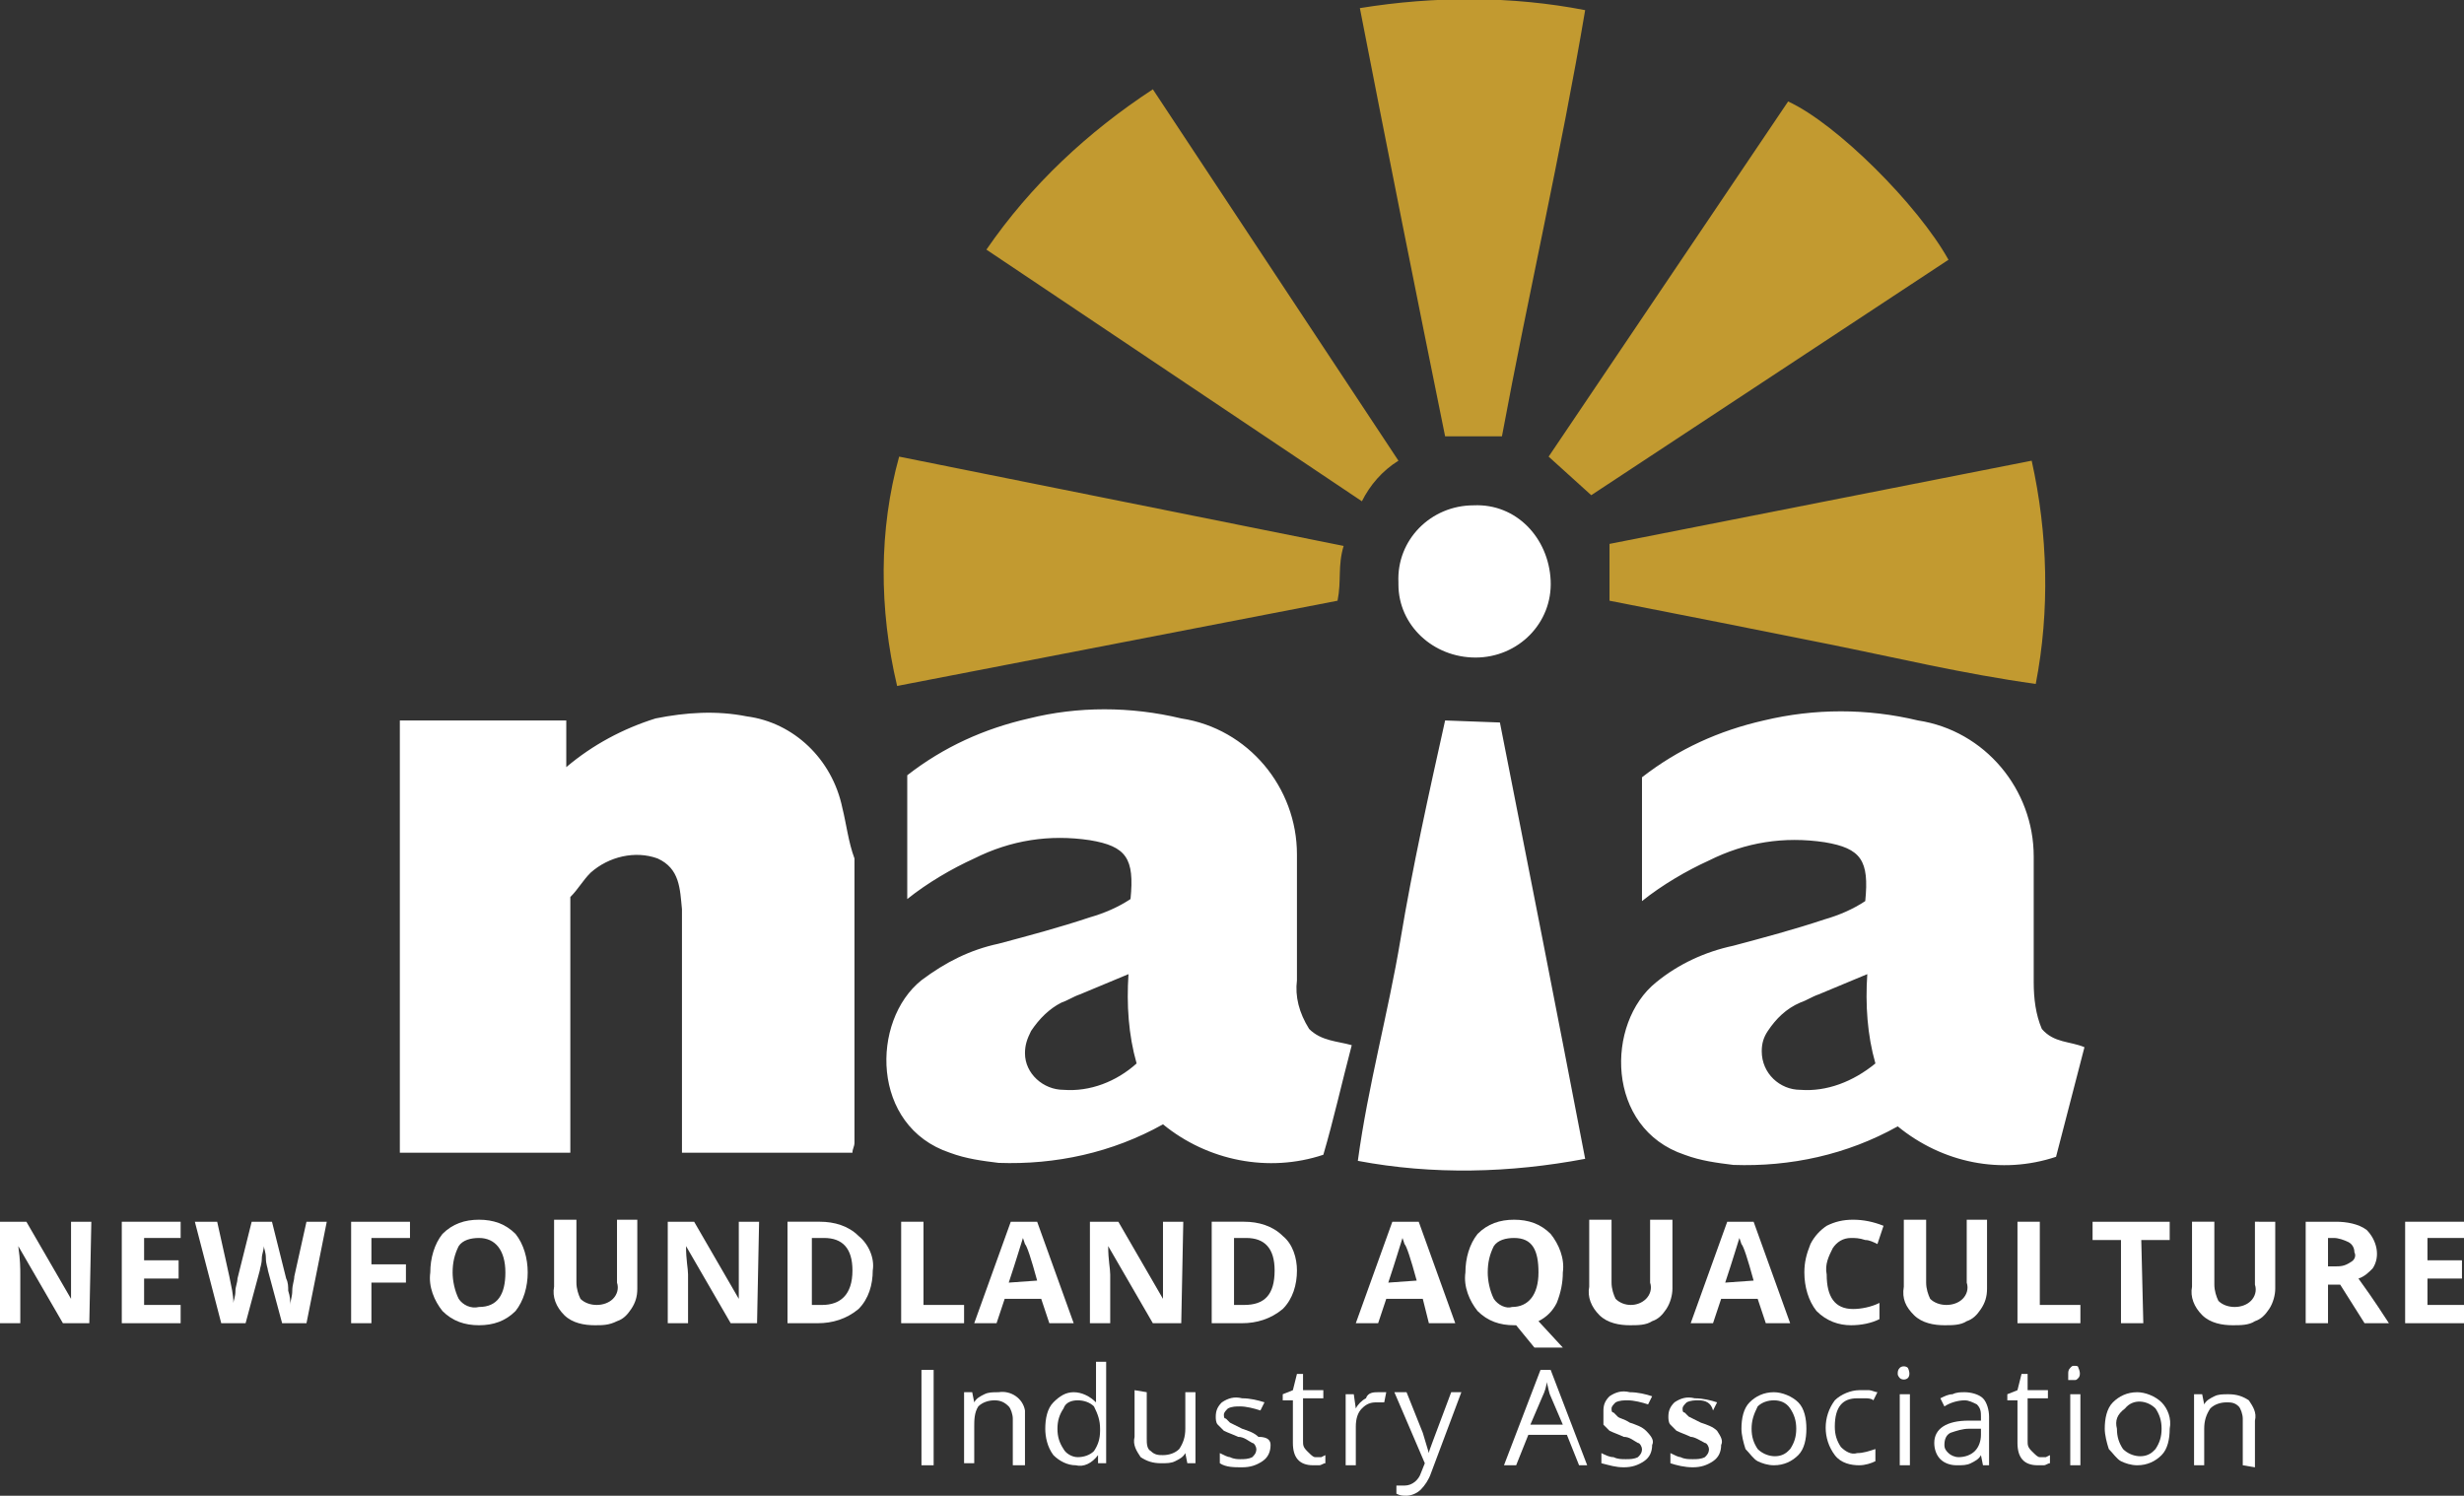 <?xml version="1.0" encoding="utf-8"?>
<!-- Generator: Adobe Illustrator 22.0.1, SVG Export Plug-In . SVG Version: 6.00 Build 0)  -->
<svg version="1.1" id="Layer_1" xmlns="http://www.w3.org/2000/svg" xmlns:xlink="http://www.w3.org/1999/xlink" x="0px" y="0px"
	 viewBox="0 0 121.4 73.7" style="enable-background:new 0 0 121.4 73.7;" xml:space="preserve">
<rect x="0" y="0" width="121.4" height="73.7" fill="#333333" stroke="none"/>
<style type="text/css">
	.st0{fill:#FFFFFF;}
	.st1{fill:#C29A30;}
</style>
<title>NAIA SVG logo</title>
<g id="Layer_2_1_">
	<g id="Layer_1-2">
		<path class="st0" d="M4.4,65.2H3.1l-2.2-3.8l0,0C1,62.1,1,62.5,1,62.8v2.4H0v-5h1.3l2.2,3.8l0,0c0-0.7,0-1.1,0-1.4v-2.4h1
			L4.4,65.2z"/>
		<path class="st0" d="M8.9,65.2H6v-5h2.9V61H7.1v1.1h1.7V63H7.1v1.3h1.8V65.2z"/>
		<path class="st0" d="M15.1,65.2h-1.2l-0.7-2.6c0-0.1-0.1-0.3-0.1-0.6S13,61.5,13,61.4c0,0.2-0.1,0.4-0.1,0.6
			c0,0.3-0.1,0.5-0.1,0.6l-0.7,2.6h-1.2l-1.3-5h1.1l0.6,2.7c0.1,0.5,0.2,0.9,0.2,1.3c0-0.1,0.1-0.3,0.1-0.6c0-0.2,0.1-0.4,0.1-0.6
			l0.7-2.8h1l0.7,2.8c0.1,0.2,0.1,0.4,0.1,0.6c0.1,0.3,0.1,0.5,0.1,0.7c0-0.2,0.1-0.4,0.1-0.7s0.1-0.5,0.1-0.7l0.6-2.7h1L15.1,65.2z
			"/>
		<path class="st0" d="M18.3,65.2h-1v-5h2.9V61h-1.9v1.3H20v0.9h-1.7V65.2z"/>
		<path class="st0" d="M26,62.7c0,0.7-0.2,1.4-0.6,1.9c-0.5,0.5-1.1,0.7-1.8,0.7c-0.7,0-1.3-0.2-1.8-0.7c-0.4-0.5-0.7-1.2-0.6-1.9
			c0-0.7,0.2-1.4,0.6-1.9c0.5-0.5,1.1-0.7,1.8-0.7c0.7,0,1.3,0.2,1.8,0.7C25.8,61.3,26,62,26,62.7z M22.3,62.7
			c0,0.4,0.1,0.9,0.3,1.3c0.2,0.3,0.6,0.5,1,0.4c0.9,0,1.3-0.6,1.3-1.7S24.4,61,23.6,61c-0.4,0-0.8,0.1-1,0.4
			C22.4,61.8,22.3,62.2,22.3,62.7L22.3,62.7z"/>
		<path class="st0" d="M31.4,60.2v3.3c0,0.4-0.1,0.7-0.3,1c-0.2,0.3-0.4,0.5-0.7,0.6c-0.4,0.2-0.7,0.2-1.1,0.2
			c-0.5,0-1.1-0.1-1.5-0.5c-0.4-0.4-0.6-0.9-0.5-1.4v-3.3h1.1v3.1c0,0.3,0.1,0.6,0.2,0.8c0.2,0.2,0.5,0.3,0.8,0.3
			c0.3,0,0.6-0.1,0.8-0.3c0.2-0.2,0.3-0.5,0.2-0.8v-3.1H31.4z"/>
		<path class="st0" d="M37.3,65.2H36l-2.2-3.8l0,0c0,0.7,0.1,1.1,0.1,1.4v2.4h-1v-5h1.3l2.2,3.8l0,0c0-0.7,0-1.1,0-1.4v-2.4h1
			L37.3,65.2z"/>
		<path class="st0" d="M43,62.6c0,0.7-0.2,1.4-0.7,1.9c-0.6,0.5-1.3,0.7-2,0.7h-1.5v-5h1.6c0.7,0,1.4,0.2,1.9,0.7
			C42.8,61.3,43.1,62,43,62.6z M42,62.6c0-1.1-0.5-1.6-1.4-1.6H40v3.3h0.5C41.4,64.3,42,63.8,42,62.6L42,62.6z"/>
		<path class="st0" d="M44.4,65.2v-5h1.1v4.1h2v0.9L44.4,65.2z"/>
		<path class="st0" d="M51.7,65.2L51.3,64h-1.8l-0.4,1.2H48l1.8-5h1.3l1.8,5L51.7,65.2z M51.1,63.1c-0.3-1.1-0.5-1.7-0.6-1.8
			l-0.1-0.3c-0.1,0.3-0.3,1-0.7,2.2L51.1,63.1z"/>
		<path class="st0" d="M58.2,65.2h-1.4l-2.2-3.8l0,0c0,0.7,0.1,1.1,0.1,1.4v2.4h-1v-5h1.4l2.2,3.8l0,0c0-0.7,0-1.1,0-1.4v-2.4h1
			L58.2,65.2z"/>
		<path class="st0" d="M63.9,62.6c0,0.7-0.2,1.4-0.7,1.9c-0.6,0.5-1.3,0.7-2,0.7h-1.5v-5h1.6c0.7,0,1.4,0.2,1.9,0.7
			C63.7,61.3,63.9,62,63.9,62.6z M62.8,62.6c0-1.1-0.5-1.6-1.4-1.6h-0.6v3.3h0.5C62.3,64.3,62.8,63.8,62.8,62.6L62.8,62.6z"/>
		<path class="st0" d="M70.4,65.2L70.1,64h-1.8l-0.4,1.2h-1.1l1.8-5h1.3l1.8,5L70.4,65.2z M69.8,63.1c-0.3-1.1-0.5-1.7-0.6-1.8
			l-0.1-0.3c-0.1,0.3-0.3,1-0.7,2.2L69.8,63.1z"/>
		<path class="st0" d="M77,62.7c0,0.5-0.1,1-0.3,1.5c-0.2,0.4-0.5,0.7-0.9,0.9l1.2,1.3h-1.4l-0.9-1.1h-0.1c-0.7,0-1.3-0.2-1.8-0.7
			c-0.4-0.5-0.7-1.2-0.6-1.9c0-0.7,0.2-1.4,0.6-1.9c0.5-0.5,1.1-0.7,1.8-0.7c0.7,0,1.3,0.2,1.8,0.7C76.8,61.3,77.1,62,77,62.7z
			 M73.3,62.7c0,0.4,0.1,0.9,0.3,1.3c0.2,0.3,0.6,0.5,0.9,0.4c0.8,0,1.3-0.6,1.3-1.7S75.5,61,74.6,61c-0.4,0-0.8,0.1-1,0.4
			C73.4,61.8,73.3,62.2,73.3,62.7L73.3,62.7z"/>
		<path class="st0" d="M82.4,60.2v3.3c0,0.3-0.1,0.7-0.3,1c-0.2,0.3-0.4,0.5-0.7,0.6c-0.3,0.2-0.7,0.2-1.1,0.2
			c-0.5,0-1.1-0.1-1.5-0.5c-0.4-0.4-0.6-0.9-0.5-1.4v-3.3h1.1v3.1c0,0.3,0.1,0.6,0.2,0.8c0.4,0.4,1.1,0.4,1.5,0
			c0.2-0.2,0.3-0.5,0.2-0.8v-3.1H82.4z"/>
		<path class="st0" d="M87,65.2L86.6,64h-1.8l-0.4,1.2h-1.1l1.8-5h1.3l1.8,5L87,65.2z M86.4,63.1c-0.3-1.1-0.5-1.7-0.6-1.8l-0.1-0.3
			c-0.1,0.3-0.3,1-0.7,2.2L86.4,63.1z"/>
		<path class="st0" d="M91.2,61c-0.4,0-0.7,0.2-0.9,0.5c-0.2,0.4-0.4,0.8-0.3,1.3c0,1.1,0.4,1.7,1.3,1.7c0.4,0,0.9-0.1,1.3-0.3V65
			c-0.4,0.2-0.9,0.3-1.4,0.3c-0.6,0-1.2-0.2-1.7-0.7c-0.4-0.5-0.6-1.2-0.6-1.9c0-0.5,0.1-0.9,0.3-1.4c0.2-0.4,0.5-0.7,0.8-0.9
			c0.4-0.2,0.8-0.3,1.3-0.3c0.5,0,1,0.1,1.5,0.3l-0.3,0.9c-0.2-0.1-0.4-0.2-0.6-0.2C91.6,61,91.4,61,91.2,61z"/>
		<path class="st0" d="M97.9,60.2v3.3c0,0.4-0.1,0.7-0.3,1c-0.2,0.3-0.4,0.5-0.7,0.6c-0.3,0.2-0.7,0.2-1.1,0.2
			c-0.5,0-1.1-0.1-1.5-0.5c-0.4-0.4-0.6-0.8-0.5-1.4v-3.3h1.1v3.1c0,0.3,0.1,0.6,0.2,0.8c0.2,0.2,0.5,0.3,0.8,0.3
			c0.3,0,0.6-0.1,0.8-0.3c0.2-0.2,0.3-0.5,0.2-0.8v-3.1H97.9z"/>
		<path class="st0" d="M99.4,65.2v-5h1.1v4.1h2v0.9L99.4,65.2z"/>
		<path class="st0" d="M105.6,65.2h-1.1v-4.1h-1.4v-0.9h3.8v0.9h-1.4L105.6,65.2z"/>
		<path class="st0" d="M112.1,60.2v3.3c0,0.3-0.1,0.7-0.3,1c-0.2,0.3-0.4,0.5-0.7,0.6c-0.3,0.2-0.7,0.2-1.1,0.2
			c-0.5,0-1.1-0.1-1.5-0.5c-0.4-0.4-0.6-0.9-0.5-1.4v-3.2h1.1v3.1c0,0.3,0.1,0.6,0.2,0.8c0.2,0.2,0.5,0.3,0.8,0.3
			c0.3,0,0.6-0.1,0.8-0.3c0.2-0.2,0.3-0.5,0.2-0.8v-3.1H112.1z"/>
		<path class="st0" d="M114.7,63.3v1.9h-1.1v-5h1.5c0.5,0,1.1,0.1,1.5,0.4c0.5,0.5,0.7,1.3,0.3,1.9c-0.2,0.2-0.4,0.4-0.7,0.5
			c0.8,1.1,1.3,1.9,1.5,2.2h-1.2l-1.2-1.9L114.7,63.3z M114.7,62.4h0.3c0.3,0,0.5,0,0.8-0.2c0.2-0.1,0.3-0.3,0.2-0.5
			c0-0.2-0.1-0.4-0.3-0.5c-0.2-0.1-0.5-0.2-0.7-0.2h-0.3V62.4z"/>
		<path class="st0" d="M121.4,65.2h-2.9v-5h2.9V61h-1.8v1.1h1.7V63h-1.7v1.3h1.8V65.2z"/>
		<path class="st0" d="M45.4,72.2v-4.7H46v4.7H45.4z"/>
		<path class="st0" d="M49.9,72.2v-2.3c0-0.2-0.1-0.5-0.2-0.6C49.5,69.1,49.3,69,49,69c-0.3,0-0.6,0.1-0.8,0.3
			C48,69.6,48,70,48,70.3v1.8h-0.5v-3.5h0.4l0.1,0.5l0,0c0.1-0.2,0.3-0.3,0.5-0.4c0.2-0.1,0.4-0.1,0.7-0.1c0.6-0.1,1.2,0.3,1.3,0.9
			c0,0.1,0,0.2,0,0.4v2.3H49.9z"/>
		<path class="st0" d="M54.1,71.7L54.1,71.7c-0.3,0.4-0.7,0.6-1.1,0.5c-0.4,0-0.8-0.2-1.1-0.5c-0.3-0.4-0.4-0.9-0.4-1.3
			c0-0.5,0.1-1,0.4-1.3c0.3-0.3,0.6-0.5,1-0.5c0.4,0,0.8,0.2,1.1,0.5l0,0v-0.3v-1.7h0.5v5h-0.4L54.1,71.7z M53.1,71.8
			c0.3,0,0.6-0.1,0.8-0.3c0.2-0.3,0.3-0.6,0.3-1v-0.1c0-0.4-0.1-0.7-0.3-1.1c-0.2-0.2-0.5-0.3-0.8-0.3c-0.3,0-0.6,0.1-0.7,0.4
			c-0.2,0.3-0.3,0.6-0.3,1c0,0.4,0.1,0.7,0.3,1C52.5,71.6,52.8,71.8,53.1,71.8z"/>
		<path class="st0" d="M56.5,68.6v2.3c0,0.2,0,0.5,0.2,0.6c0.2,0.2,0.4,0.2,0.6,0.2c0.3,0,0.6-0.1,0.8-0.3c0.2-0.3,0.3-0.6,0.3-1
			v-1.8h0.5v3.5h-0.4l-0.1-0.5l0,0c-0.1,0.2-0.3,0.3-0.5,0.4c-0.2,0.1-0.4,0.1-0.7,0.1c-0.4,0-0.7-0.1-1-0.3c-0.2-0.3-0.4-0.6-0.3-1
			v-2.3L56.5,68.6z"/>
		<path class="st0" d="M62.6,71.2c0,0.3-0.1,0.6-0.4,0.8c-0.3,0.2-0.6,0.3-1,0.3c-0.4,0-0.8,0-1.1-0.2v-0.5c0.2,0.1,0.4,0.2,0.5,0.2
			c0.2,0.1,0.4,0.1,0.5,0.1c0.2,0,0.4,0,0.6-0.1c0.1-0.1,0.2-0.2,0.2-0.4c0-0.1-0.1-0.3-0.2-0.3c-0.2-0.1-0.4-0.3-0.7-0.3
			c-0.2-0.1-0.5-0.2-0.7-0.3c-0.1-0.1-0.2-0.2-0.3-0.3c-0.1-0.1-0.1-0.3-0.1-0.4c0-0.3,0.1-0.5,0.3-0.7c0.3-0.2,0.6-0.3,1-0.2
			c0.4,0,0.8,0.1,1.1,0.2l-0.2,0.4c-0.3-0.1-0.7-0.2-1-0.2c-0.2,0-0.4,0-0.6,0.1c-0.1,0.1-0.2,0.2-0.2,0.3c0,0.1,0,0.2,0.1,0.2
			c0.1,0.1,0.1,0.1,0.2,0.2c0.2,0.1,0.4,0.2,0.6,0.3c0.3,0.1,0.6,0.2,0.8,0.4C62.5,70.8,62.6,71,62.6,71.2z"/>
		<path class="st0" d="M64.8,71.8h0.3l0.2-0.1v0.4c-0.1,0-0.2,0.1-0.3,0.1h-0.3c-0.7,0-1-0.4-1-1.1v-2.1h-0.5v-0.3l0.5-0.2l0.2-0.8
			h0.3v0.8h1v0.4h-1v2.1c0,0.2,0,0.3,0.2,0.5C64.6,71.7,64.7,71.8,64.8,71.8z"/>
		<path class="st0" d="M67.9,68.6c0.1,0,0.3,0,0.4,0l-0.1,0.5c-0.1,0-0.3,0-0.4,0c-0.3,0-0.5,0.1-0.7,0.3c-0.2,0.2-0.3,0.5-0.3,0.9
			v1.9h-0.5v-3.5h0.4l0.1,0.7l0,0c0.1-0.2,0.3-0.4,0.5-0.5C67.4,68.6,67.7,68.6,67.9,68.6z"/>
		<path class="st0" d="M68.7,68.6h0.6l0.8,2c0.1,0.3,0.2,0.7,0.3,1l0,0c0-0.1,0.1-0.3,0.2-0.6l0.9-2.4H72l-1.5,4
			c-0.1,0.3-0.3,0.6-0.5,0.8c-0.2,0.2-0.5,0.3-0.7,0.3c-0.2,0-0.3,0-0.5-0.1v-0.4c0.1,0,0.3,0,0.4,0c0.4,0,0.7-0.3,0.8-0.6l0.2-0.5
			L68.7,68.6z"/>
		<path class="st0" d="M77.8,72.2l-0.6-1.5h-1.9l-0.6,1.5h-0.6l1.8-4.7h0.5l1.8,4.7H77.8z M77,70.2l-0.6-1.4
			c-0.1-0.2-0.1-0.4-0.2-0.7c0,0.2-0.1,0.5-0.2,0.7l-0.6,1.4H77z"/>
		<path class="st0" d="M81.4,71.2c0,0.3-0.1,0.6-0.4,0.8c-0.3,0.2-0.6,0.3-1,0.3c-0.4,0-0.7-0.1-1.1-0.2v-0.5
			c0.2,0.1,0.4,0.2,0.6,0.2c0.2,0.1,0.4,0.1,0.6,0.1c0.2,0,0.4,0,0.6-0.1c0.1-0.1,0.2-0.2,0.2-0.4c0-0.1-0.1-0.3-0.2-0.3
			c-0.2-0.1-0.4-0.3-0.7-0.3c-0.2-0.1-0.5-0.2-0.7-0.3c-0.1-0.1-0.2-0.2-0.3-0.3C79,69.8,79,69.6,79,69.5c0-0.3,0.1-0.5,0.3-0.7
			c0.3-0.2,0.6-0.3,1-0.2c0.4,0,0.8,0.1,1.1,0.2l-0.2,0.4c-0.3-0.1-0.7-0.2-1-0.2c-0.2,0-0.4,0-0.6,0.1c-0.1,0.1-0.2,0.2-0.2,0.3
			c0,0.1,0,0.2,0.1,0.2c0.1,0.1,0.1,0.1,0.2,0.2c0.1,0.1,0.3,0.1,0.6,0.3c0.3,0.1,0.6,0.2,0.8,0.4C81.4,70.8,81.5,71,81.4,71.2z"/>
		<path class="st0" d="M84.8,71.2c0,0.3-0.1,0.6-0.4,0.8c-0.3,0.2-0.6,0.3-1,0.3c-0.4,0-0.8-0.1-1.1-0.2v-0.5
			c0.2,0.1,0.4,0.2,0.5,0.2c0.2,0.1,0.4,0.1,0.6,0.1c0.2,0,0.4,0,0.6-0.1c0.1-0.1,0.2-0.2,0.2-0.4c0-0.1-0.1-0.3-0.2-0.3
			c-0.2-0.1-0.5-0.3-0.7-0.3c-0.2-0.1-0.5-0.2-0.7-0.3c-0.1-0.1-0.2-0.2-0.3-0.3c-0.1-0.1-0.1-0.3-0.1-0.4c0-0.3,0.1-0.5,0.3-0.7
			c0.3-0.2,0.6-0.3,1-0.2c0.4,0,0.8,0.1,1.1,0.2l-0.2,0.4C84.3,69.1,84,69,83.7,69c-0.2,0-0.4,0-0.6,0.1c-0.1,0.1-0.2,0.2-0.2,0.3
			c0,0.1,0,0.2,0.1,0.2c0.1,0.1,0.1,0.1,0.2,0.2c0.2,0.1,0.4,0.2,0.6,0.3c0.3,0.1,0.6,0.2,0.8,0.4C84.8,70.8,84.9,71,84.8,71.2z"/>
		<path class="st0" d="M89,70.4c0,0.5-0.1,1-0.4,1.3c-0.3,0.3-0.7,0.5-1.2,0.5c-0.3,0-0.6-0.1-0.8-0.2c-0.2-0.1-0.4-0.4-0.6-0.6
			c-0.1-0.3-0.2-0.7-0.2-1c0-0.5,0.1-1,0.4-1.3c0.3-0.3,0.7-0.5,1.2-0.5c0.4,0,0.9,0.2,1.2,0.5C88.9,69.4,89,69.9,89,70.4z
			 M86.3,70.4c0,0.4,0.1,0.7,0.3,1c0.4,0.4,1.1,0.5,1.5,0.1c0,0,0,0,0.1-0.1c0.2-0.3,0.3-0.6,0.3-1c0-0.4-0.1-0.7-0.3-1
			C88,69.1,87.7,69,87.4,69c-0.3,0-0.6,0.1-0.8,0.3C86.4,69.7,86.3,70,86.3,70.4L86.3,70.4z"/>
		<path class="st0" d="M91.6,72.2c-0.4,0-0.9-0.1-1.2-0.5c-0.6-0.8-0.6-1.9,0-2.7c0.3-0.3,0.8-0.5,1.2-0.5c0.2,0,0.3,0,0.5,0
			c0.1,0,0.3,0.1,0.4,0.1l-0.2,0.4c-0.1-0.1-0.3-0.1-0.4-0.1c-0.1,0-0.2,0-0.4,0c-0.7,0-1.1,0.4-1.1,1.4c0,0.4,0.1,0.7,0.3,1
			c0.2,0.2,0.5,0.4,0.8,0.3c0.3,0,0.6-0.1,0.9-0.2V72C92.2,72.1,91.9,72.2,91.6,72.2z"/>
		<path class="st0" d="M93.5,67.7c0-0.1,0-0.2,0.1-0.3c0.1-0.1,0.3-0.1,0.4,0c0.1,0.2,0.1,0.4,0,0.5c-0.1,0.1-0.3,0.1-0.4,0
			C93.6,67.9,93.5,67.8,93.5,67.7z M94.1,72.2h-0.5v-3.5h0.5V72.2z"/>
		<path class="st0" d="M97.7,72.2l-0.1-0.5l0,0c-0.1,0.2-0.3,0.3-0.5,0.4c-0.2,0.1-0.4,0.1-0.7,0.1c-0.3,0-0.6-0.1-0.8-0.3
			c-0.2-0.2-0.3-0.5-0.3-0.8c0-0.7,0.6-1.1,1.7-1.1h0.6v-0.2c0-0.2,0-0.4-0.2-0.6C97.2,69.1,97,69,96.8,69c-0.3,0-0.7,0.1-1,0.3
			l-0.2-0.4c0.2-0.1,0.4-0.2,0.6-0.2c0.2-0.1,0.4-0.1,0.6-0.1c0.3,0,0.7,0.1,0.9,0.3c0.2,0.2,0.3,0.6,0.3,0.9v2.4L97.7,72.2z
			 M96.5,71.8c0.3,0,0.6-0.1,0.8-0.3c0.2-0.2,0.3-0.5,0.3-0.8v-0.3H97c-0.3,0-0.6,0.1-0.9,0.2c-0.2,0.1-0.3,0.3-0.3,0.6
			c0,0.2,0.1,0.3,0.2,0.4C96.1,71.7,96.3,71.8,96.5,71.8z"/>
		<path class="st0" d="M100.5,71.8h0.3l0.2-0.1v0.4c-0.1,0-0.2,0.1-0.3,0.1h-0.3c-0.7,0-1-0.4-1-1.1v-2.1h-0.5v-0.3l0.5-0.2l0.2-0.8
			h0.3v0.8h1v0.4h-1v2.1c0,0.2,0,0.3,0.2,0.5C100.3,71.7,100.4,71.8,100.5,71.8z"/>
		<path class="st0" d="M101.9,67.7c0-0.1,0-0.2,0.1-0.3c0.1-0.1,0.1-0.1,0.2-0.1c0.1,0,0.2,0,0.2,0.1c0.1,0.2,0.1,0.4,0,0.5
			c-0.1,0.1-0.1,0.1-0.2,0.1c-0.1,0-0.2,0-0.3,0C101.9,67.9,101.9,67.8,101.9,67.7z M102.5,72.2H102v-3.5h0.5L102.5,72.2z"/>
		<path class="st0" d="M106.9,70.4c0,0.5-0.1,1-0.4,1.3c-0.3,0.3-0.7,0.5-1.2,0.5c-0.3,0-0.6-0.1-0.8-0.2c-0.2-0.1-0.4-0.4-0.6-0.6
			c-0.1-0.3-0.2-0.7-0.2-1c0-0.5,0.1-1,0.4-1.3c0.3-0.3,0.7-0.5,1.2-0.5c0.4,0,0.9,0.2,1.2,0.5C106.8,69.4,107,69.9,106.9,70.4z
			 M104.3,70.4c0,0.4,0.1,0.7,0.3,1c0.4,0.4,1.1,0.5,1.5,0.1c0,0,0,0,0.1-0.1c0.2-0.3,0.3-0.6,0.3-1c0-0.4-0.1-0.7-0.3-1
			c-0.4-0.4-1.1-0.5-1.5,0c0,0,0,0,0,0C104.3,69.7,104.2,70,104.3,70.4z"/>
		<path class="st0" d="M110.5,72.2v-2.3c0-0.2-0.1-0.5-0.2-0.6c-0.2-0.2-0.4-0.2-0.6-0.2c-0.3,0-0.6,0.1-0.8,0.3
			c-0.2,0.3-0.3,0.6-0.3,1v1.8h-0.5v-3.5h0.4l0.1,0.5l0,0c0.1-0.2,0.3-0.3,0.5-0.4c0.2-0.1,0.4-0.1,0.7-0.1c0.4,0,0.7,0.1,1,0.3
			c0.2,0.3,0.4,0.6,0.3,1v2.3L110.5,72.2z"/>
		<path class="st1" d="M44.2,33.8l21.7-4.2c0.2-1,0-1.7,0.3-2.7l-21.9-4.4C43.3,26.1,43.3,30,44.2,33.8z M48.6,12.3l18.5,12.4
			c0.4-0.8,1-1.5,1.8-2L56.8,4.4C53.6,6.5,50.8,9.1,48.6,12.3z M67,0.4c1.4,7.2,2.8,14.2,4.2,21.1H74c1.3-7,2.9-13.9,4.1-21
			C74.5-0.2,70.7-0.2,67,0.4z M100.1,22.7l-20.8,4.1v2.8c3.6,0.7,7.1,1.4,10.6,2.1c3.5,0.7,6.8,1.5,10.4,2
			C101,30.1,100.9,26.3,100.1,22.7z M88.1,5L76.3,22.5l2.1,1.9l17.6-11.6C94.5,10.1,90.5,6.1,88.1,5z"/>
		<path class="st0" d="M41.5,39.8c-0.5-2.4-2.4-4.2-4.7-4.5c-1.5-0.3-3-0.2-4.5,0.1c-1.6,0.5-3.1,1.3-4.4,2.4v-2.3h-8.2v21.3h8.4
			V44.2c0.4-0.4,0.6-0.8,1-1.2c0.9-0.8,2.2-1.1,3.3-0.7c1.1,0.5,1.1,1.5,1.2,2.5c0,0.3,0,0.5,0,0.8v11.2h8.4c0-0.2,0.1-0.3,0.1-0.5
			c0-4.7,0-9.3,0-14C41.8,41.5,41.7,40.6,41.5,39.8z M100.6,50.7c-0.3-0.7-0.4-1.5-0.4-2.3c0-2,0-4.1,0-6.2c0-3.3-2.4-6.2-5.7-6.7
			c-2.5-0.6-5.1-0.6-7.6,0c-2.2,0.5-4.2,1.4-6,2.8v6.1c1-0.8,2.2-1.5,3.3-2c1.8-0.9,3.7-1.2,5.7-0.9c1.8,0.3,2.2,0.9,2,2.9
			c-0.6,0.4-1.3,0.7-2,0.9c-1.5,0.5-3,0.9-4.5,1.3c-1.4,0.3-2.7,0.9-3.8,1.8c-2.5,2-2.5,7.2,1.4,8.5c0.8,0.3,1.6,0.4,2.4,0.5
			c2.8,0.1,5.6-0.5,8.1-1.9c2.2,1.8,5.1,2.4,7.8,1.5l1.4-5.4C102,51.3,101.2,51.4,100.6,50.7z M88.7,53.7c-1,0-1.9-0.8-1.9-1.9
			c0-0.4,0.1-0.7,0.3-1c0.4-0.6,0.9-1.1,1.6-1.4c0.3-0.1,0.6-0.3,0.9-0.4l2.4-1c-0.1,1.5,0,3,0.4,4.4C91.3,53.3,90,53.8,88.7,53.7z
			 M71.2,35.5c-0.8,3.6-1.6,7.2-2.2,10.8s-1.6,7.2-2.1,10.9c3.7,0.7,7.5,0.6,11.2-0.1c-1.4-7.3-2.8-14.4-4.2-21.5L71.2,35.5z
			 M72.7,32.4c2.1,0,3.8-1.7,3.7-3.8s-1.7-3.8-3.8-3.7c-2.1,0-3.8,1.7-3.7,3.8c0,0,0,0.1,0,0.1C68.9,30.8,70.6,32.4,72.7,32.4z
			 M63.9,48.3c0-2,0-4.1,0-6.2c0-3.3-2.4-6.2-5.7-6.7c-2.5-0.6-5.1-0.6-7.5,0c-2.2,0.5-4.2,1.4-6,2.8v6.1c1-0.8,2.2-1.5,3.3-2
			c1.8-0.9,3.7-1.2,5.7-0.9c1.8,0.3,2.2,0.9,2,2.9c-0.6,0.4-1.3,0.7-2,0.9c-1.5,0.5-3,0.9-4.5,1.3c-1.4,0.3-2.6,0.9-3.8,1.8
			c-2.5,2-2.5,7.2,1.4,8.5c0.8,0.3,1.6,0.4,2.4,0.5c2.8,0.1,5.6-0.5,8.1-1.9c2.2,1.8,5.2,2.4,7.9,1.5c0.5-1.7,0.9-3.5,1.4-5.4
			c-0.7-0.2-1.5-0.2-2.1-0.8C64,49.9,63.8,49.1,63.9,48.3z M52.4,53.7c-1,0-1.9-0.8-1.9-1.8c0-0.4,0.1-0.7,0.3-1.1
			c0.4-0.6,0.9-1.1,1.5-1.4c0.3-0.1,0.6-0.3,0.9-0.4l2.4-1c-0.1,1.5,0,3,0.4,4.4C55,53.3,53.7,53.8,52.4,53.7z"/>
	</g>
</g>
</svg>
